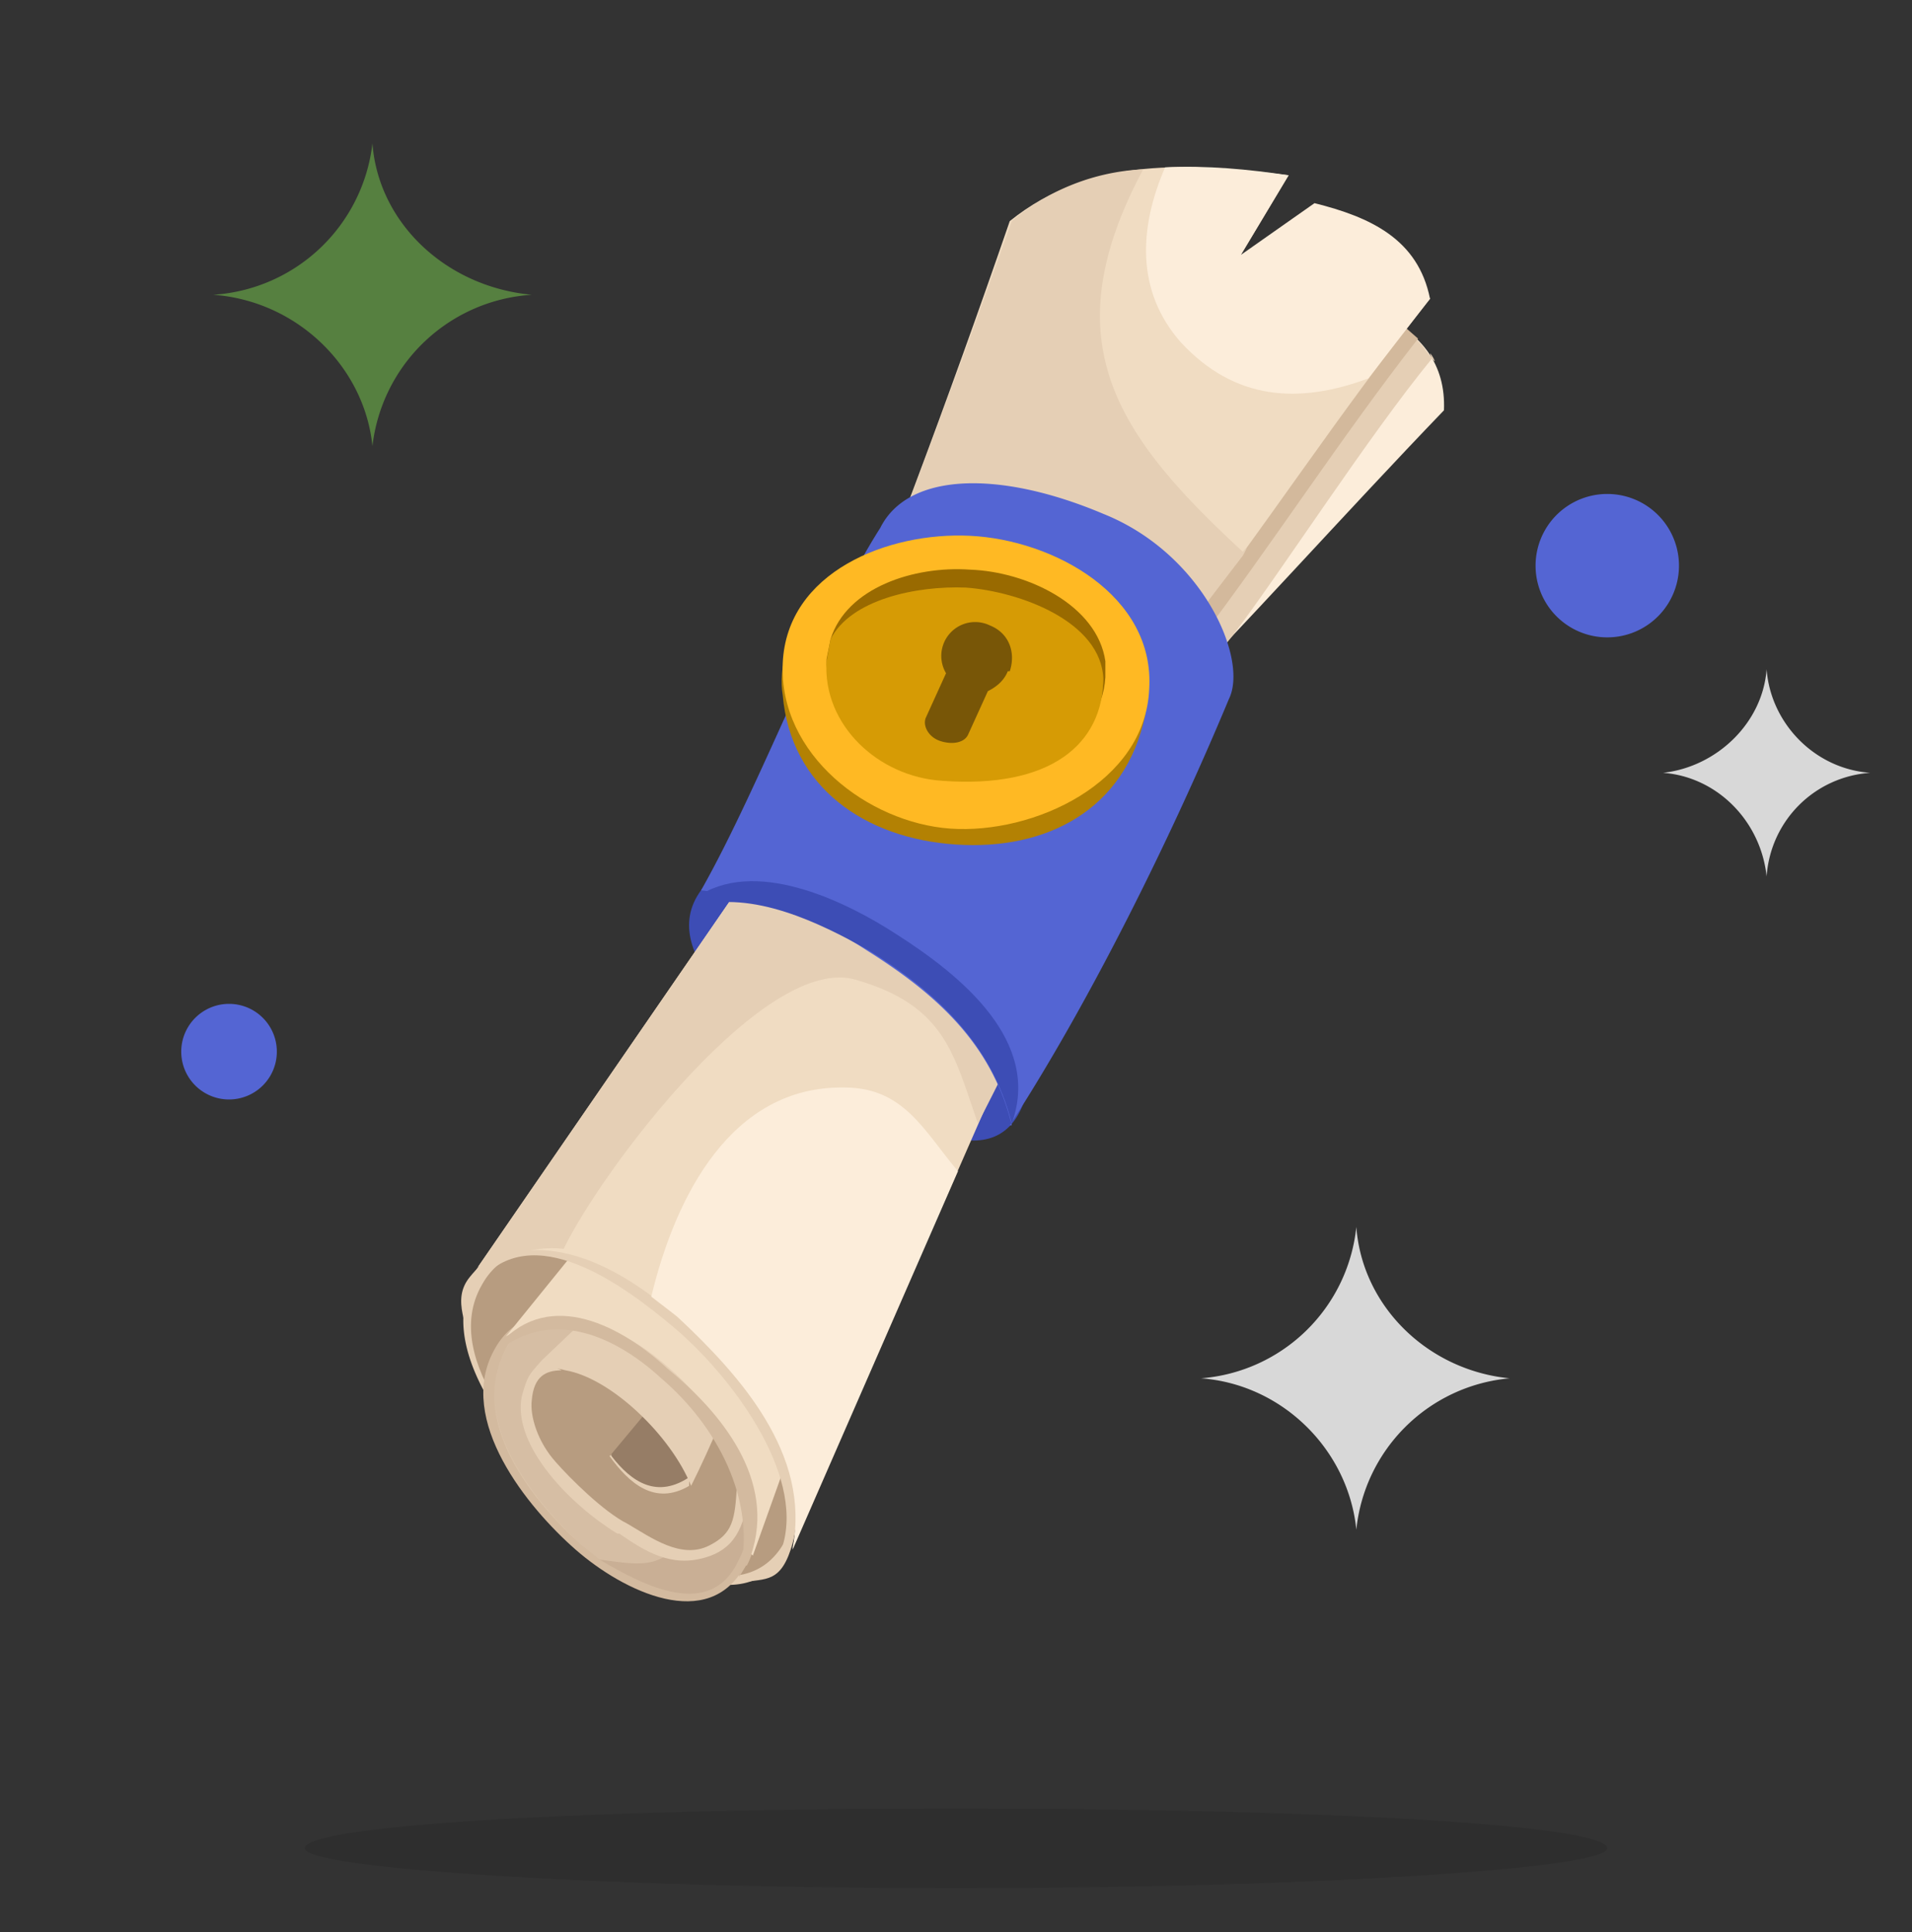 <svg xmlns="http://www.w3.org/2000/svg" width="96" height="97" fill="none"><rect width="100%" height="100%" fill="#333333" stroke="none"/><path fill="#000" fill-opacity=".1" d="M48 94.8c18.1 0 32.7-1 32.7-2 0-1.2-14.6-2-32.7-2-18 0-32.7.8-32.7 2 0 1 14.7 2 32.7 2Z"/><path fill="#568040" d="M26.7 14.8a8.6 8.6 0 0 0-8 7.6c-.4-4-3.8-7.3-8-7.6a8.6 8.6 0 0 0 8-7.6c.3 4 3.7 7.2 8 7.6Z"/><path fill="#D8D8D8" d="M75.8 69.2a8.5 8.5 0 0 0-7.7 7.6c-.4-4-3.7-7.3-7.8-7.6a8.5 8.5 0 0 0 7.8-7.6c.3 4 3.6 7.2 7.7 7.6ZM93.9 38.8c-2.8.2-5 2.4-5.2 5.2-.3-2.8-2.5-5-5.2-5.2 2.7-.3 5-2.5 5.2-5.2.2 2.7 2.4 5 5.2 5.2Z"/><path fill="#3D4DB5" d="M51.1 56c-2 3.4-7.5-1-9.9-2.3C39 52.5 33 48.4 35 45c2-3.4 7.8-1 10.7.6 3 1.6 7.4 7 5.4 10.4Z"/><path fill="#FCEDDA" d="M57.5 36.5c5.1-5.2 10-10.7 15-15.9.2-4.7-5.1-5.7-8.7-6.3-2.3 7.3-3.7 14.8-6.3 22.2Z"/><path fill="#E5CFB5" d="M63.8 14.3c-2.4 7.3-3.7 14.7-6.3 22.3 2-2.5 1.8-1.4 4.4-4.7 2.5-3.3 6.8-10 10-13.9-.4-.9.7 1-.3-.4-.9-1.4-5.2-3.6-7.8-3.3Z"/><path fill="#D3B99C" d="M71.2 17c-3.9 5-7.3 10.3-11.1 15.3l-.3-1.7c3.6-4.7 6.9-9.6 10.6-14.3l.8.7Z"/><path fill="#F0DCC2" d="M58.8 32.6c4.5-5.8 8.5-12 13-17.6-1.2-2.4-3.9-3-6.3-3.5l-3.2 1.3 2.4-4c-4.9-.6-9.9-1-14 2.3-3.1 9-6.4 17.8-10 26.6 6-1.8 12.2-3.3 18.2-5Z"/><path fill="#FCEDDA" d="M58.5 8.4c-1.3 3-1.5 6.2.8 8.8 2.7 2.9 5.9 3.1 9.4 1.8l3.1-4c-.6-3-3-4.1-5.8-4.8l-3.7 2.6 2.4-4c-2-.3-4.1-.5-6.2-.4Z"/><path fill="#E5CFB5" d="M50.8 11.1c-3.2 9-6.5 17.8-10 26.6 6-1.8 12-3.2 18-5.1l3.6-4.7c.4-.7 0-.2 0-.2-6.4-5.9-9.6-10.6-5-19.2a11 11 0 0 0-6.6 2.6ZM39.5 77.8c-2.2 4-7.8.3-10.3-2-2.5-2.3-7.6-7.7-5.4-11.6 2.2-4 7.8-.3 10.3 2 2.5 2.3 7.6 7.7 5.4 11.6Z"/><path fill="#B79C80" d="M39.4 77.4c-2.1 3.8-7.5.5-10-1.8s-7.4-7.3-5.2-11.1c2.1-3.8 7.8-.2 10.2 2 2.5 2.3 7.2 7 5 10.9Z"/><path fill="#D3BA9F" d="M37.4 78.6c-1.8 3.4-6.1 1.3-8.5-.8-2.4-2.1-6-6.5-4.1-10 1.8-3.4 6.4-1.3 8.7.8 2.4 2.1 5.8 6.5 4 10Z"/><path fill="#C9AF95" d="M37.1 78.3c-1.4 3.1-4.8 1.3-7 0l-1-.8c-2.5-2.4-5.3-6-3.9-9.4 1-2.3 3.2-2 5.3-1.6 1 .2 2.5 1.1 3.4 2 2.5 2.4 5 6.3 3.2 9.8Z"/><path fill="#E5CFB5" d="M34.4 76.8c-.9 2.2-2.6 1.7-4.3 1.5l-1-.8c-2.6-2.4-5.3-6-3.9-9.4 1-2.4 3.3-1.9 5.2-1.6l.7.5c2.6 2.5 4.7 6.3 3.3 9.8Z" opacity=".5"/><path fill="#B79C80" d="M36.7 76.8c-1.5 2.3-4.4.7-6.2-.5-1.8-1-5.4-4.7-4-6.8 2-2.6 5-1.7 7.3-.2 2.5 1.4 4.8 4.6 2.9 7.5Z"/><path fill="#E5CFB5" d="m30.6 73.1 4-2v3.5c-1.7 1-3-.1-4-1.5Z"/><path fill="#967D66" d="m30.7 73 2-2.4 2 3.5c-1.7 1.2-3 .3-4-1Z"/><path fill="#E5CFB5" d="M34.7 74.6c1-2 1.9-4.2 2.8-6.4l-6.3-3.7-4 3.8c.5.5 0 .2 1.2.5 2.3.4 5.3 3.3 6.3 5.8Z"/><path fill="#E5CFB5" d="M31 77c-2.3-1.4-5.3-4.4-4.8-6.9.3-1.1.4-1.1 1-1.8l1 .5c-.8 0-1.4.3-1.5 1.5-.1.8.3 2.1 1.2 3.1.7.8 2.4 2.5 3.6 3.1 1.2.7 2.7 1.8 4.1 1.1 1.2-.6 1.3-1.3 1.4-3 0-.3-.8-3.8-1.9-4.2l.5-.7c1.4 1.2 2 3.7 2 5.1-.2 2-.8 3-2.2 3.4-1.7.5-3-.3-4.3-1.2Z"/><path fill="#F0DCC2" d="M37.7 78c.5-3.6-1.6-7.2-4.2-9.4-2.4-2.1-5.3-3.2-8.1-1.5l4.7-5.8 10.7 8.4-3 8.4Z"/><path fill="#D3BA9F" d="M37.7 78c0 .3-.5 1-.6 1.2 1-3.9-1.2-7.7-3.9-10-2.5-2.3-5.8-3.6-8.5-1.1l.2-.4c2.4-3 6-1.4 8.6 1 2.7 2.2 5.5 5.6 4.2 9.4Z"/><path fill="#E5CFB5" d="M39.7 77.8c-.6 1.8-1.4 1.4-2.7 1.7 1.2-.6 1.7-.1 2.3-1.9 1.1-3.7-2.7-8.6-5.4-10.9-2.6-2.2-7.2-5.6-9.9-2.3-.9 1.1-.3 2.3-.4 3.5 0-1.3-1-2.6 0-3.8 2.8-3.5 7.6-.4 10.5 2 2.9 2.6 7 7.6 5.6 11.7Z"/><path fill="#F0DCC2" d="M39.8 77.7c1-4.5-2.7-8.9-5.7-11.5-2.8-2.5-6.7-4.7-10.1-2.6l14.6-21.2 13.6 7-12.4 28.3Z"/><path fill="#E5CFB5" d="M52.5 49.3c-1 2.5-3.4 7.1-3.4 7.1-1.2-3.4-1.6-5.9-6.1-7.2-4.5-1.4-12.7 9.4-14.7 13.5-1.6-.2-3.5.5-4.7 1.5l15-21.8c4.6 2.3 9.4 4.6 13.9 7Z"/><path fill="#FCEDDA" d="M39.8 77.7c.9-4.7-2.6-8.6-5.8-11.6l-1.3-1c1.2-5 4-10.6 9.7-10.5 3 0 4 2.2 5.7 4.2l-8.3 19Z"/><path fill="#5465D3" d="M50.8 56.5c-1-4.1-3.8-6.6-7.3-8.8a19.1 19.1 0 0 0-8.3-3c3-5.3 6-13.5 9-18.2 1.4-2.8 6-2.9 11.2-.7 5 2 7.3 7.3 6.3 9.3-3 7.2-7.1 15.4-11 21.4Z"/><path fill="#3D4DB5" d="M50.8 56.4c-1-4-3.8-6.6-7.2-8.7-2.5-1.4-5.8-3-8.7-2.2l.3-.6c3-1.8 7.5.5 9.8 2 3.3 2.1 7.3 5.4 5.8 9.5Z"/><path fill="#B38103" d="m57.6 34-.1 1.9c-1 4.8-5 6.8-9.5 6.5-4.6-.3-8.3-2.9-8.7-7.5-.1-.6-.1-1.5.3-2.4 2.7-2.2 5.4-4 9-3.8 3.7.2 6.5 2.8 9 5.3Z"/><path fill="#FFB923" d="M57.7 34.6c-.2 4.7-5.8 7.3-10 7-4.1-.3-8.6-3.7-8.4-8.3.2-4.6 5.3-6.6 9.4-6.4 4.2.2 9.3 3 9 7.7Z"/><path fill="#996A00" d="M55.5 34c-.2 3.4-4.1 4.6-7.3 4.3-3.2-.2-6.8-2-6.7-5.2l.2-1c.8-2.6 4.2-3.7 7-3.5 2.9.1 6.4 1.8 6.8 4.6v.8Z"/><path fill="#D69B05" d="M55.4 34c0 3.4-2.7 5.6-8.1 5.2-3.2-.2-6-2.8-5.8-6l.2-1.1c1-2 4.3-2.7 6.8-2.6 2.7.2 6.8 1.7 6.9 4.6Z"/><path fill="#785607" d="M50.6 33.7c-.2.5-.6.8-1 1l-1 2.2c-.2.4-.8.5-1.4.3-.6-.2-.9-.8-.7-1.2l1-2.2a1.7 1.7 0 0 1 2.2-2.4c1 .4 1.3 1.4 1 2.3Z"/><path fill="#5465D3" d="M11.5 55.2a2.4 2.4 0 1 0 0-4.8 2.4 2.4 0 0 0 0 4.8ZM80.7 32a3.6 3.6 0 1 0 0-7.2 3.6 3.6 0 0 0 0 7.2Z"/></svg>